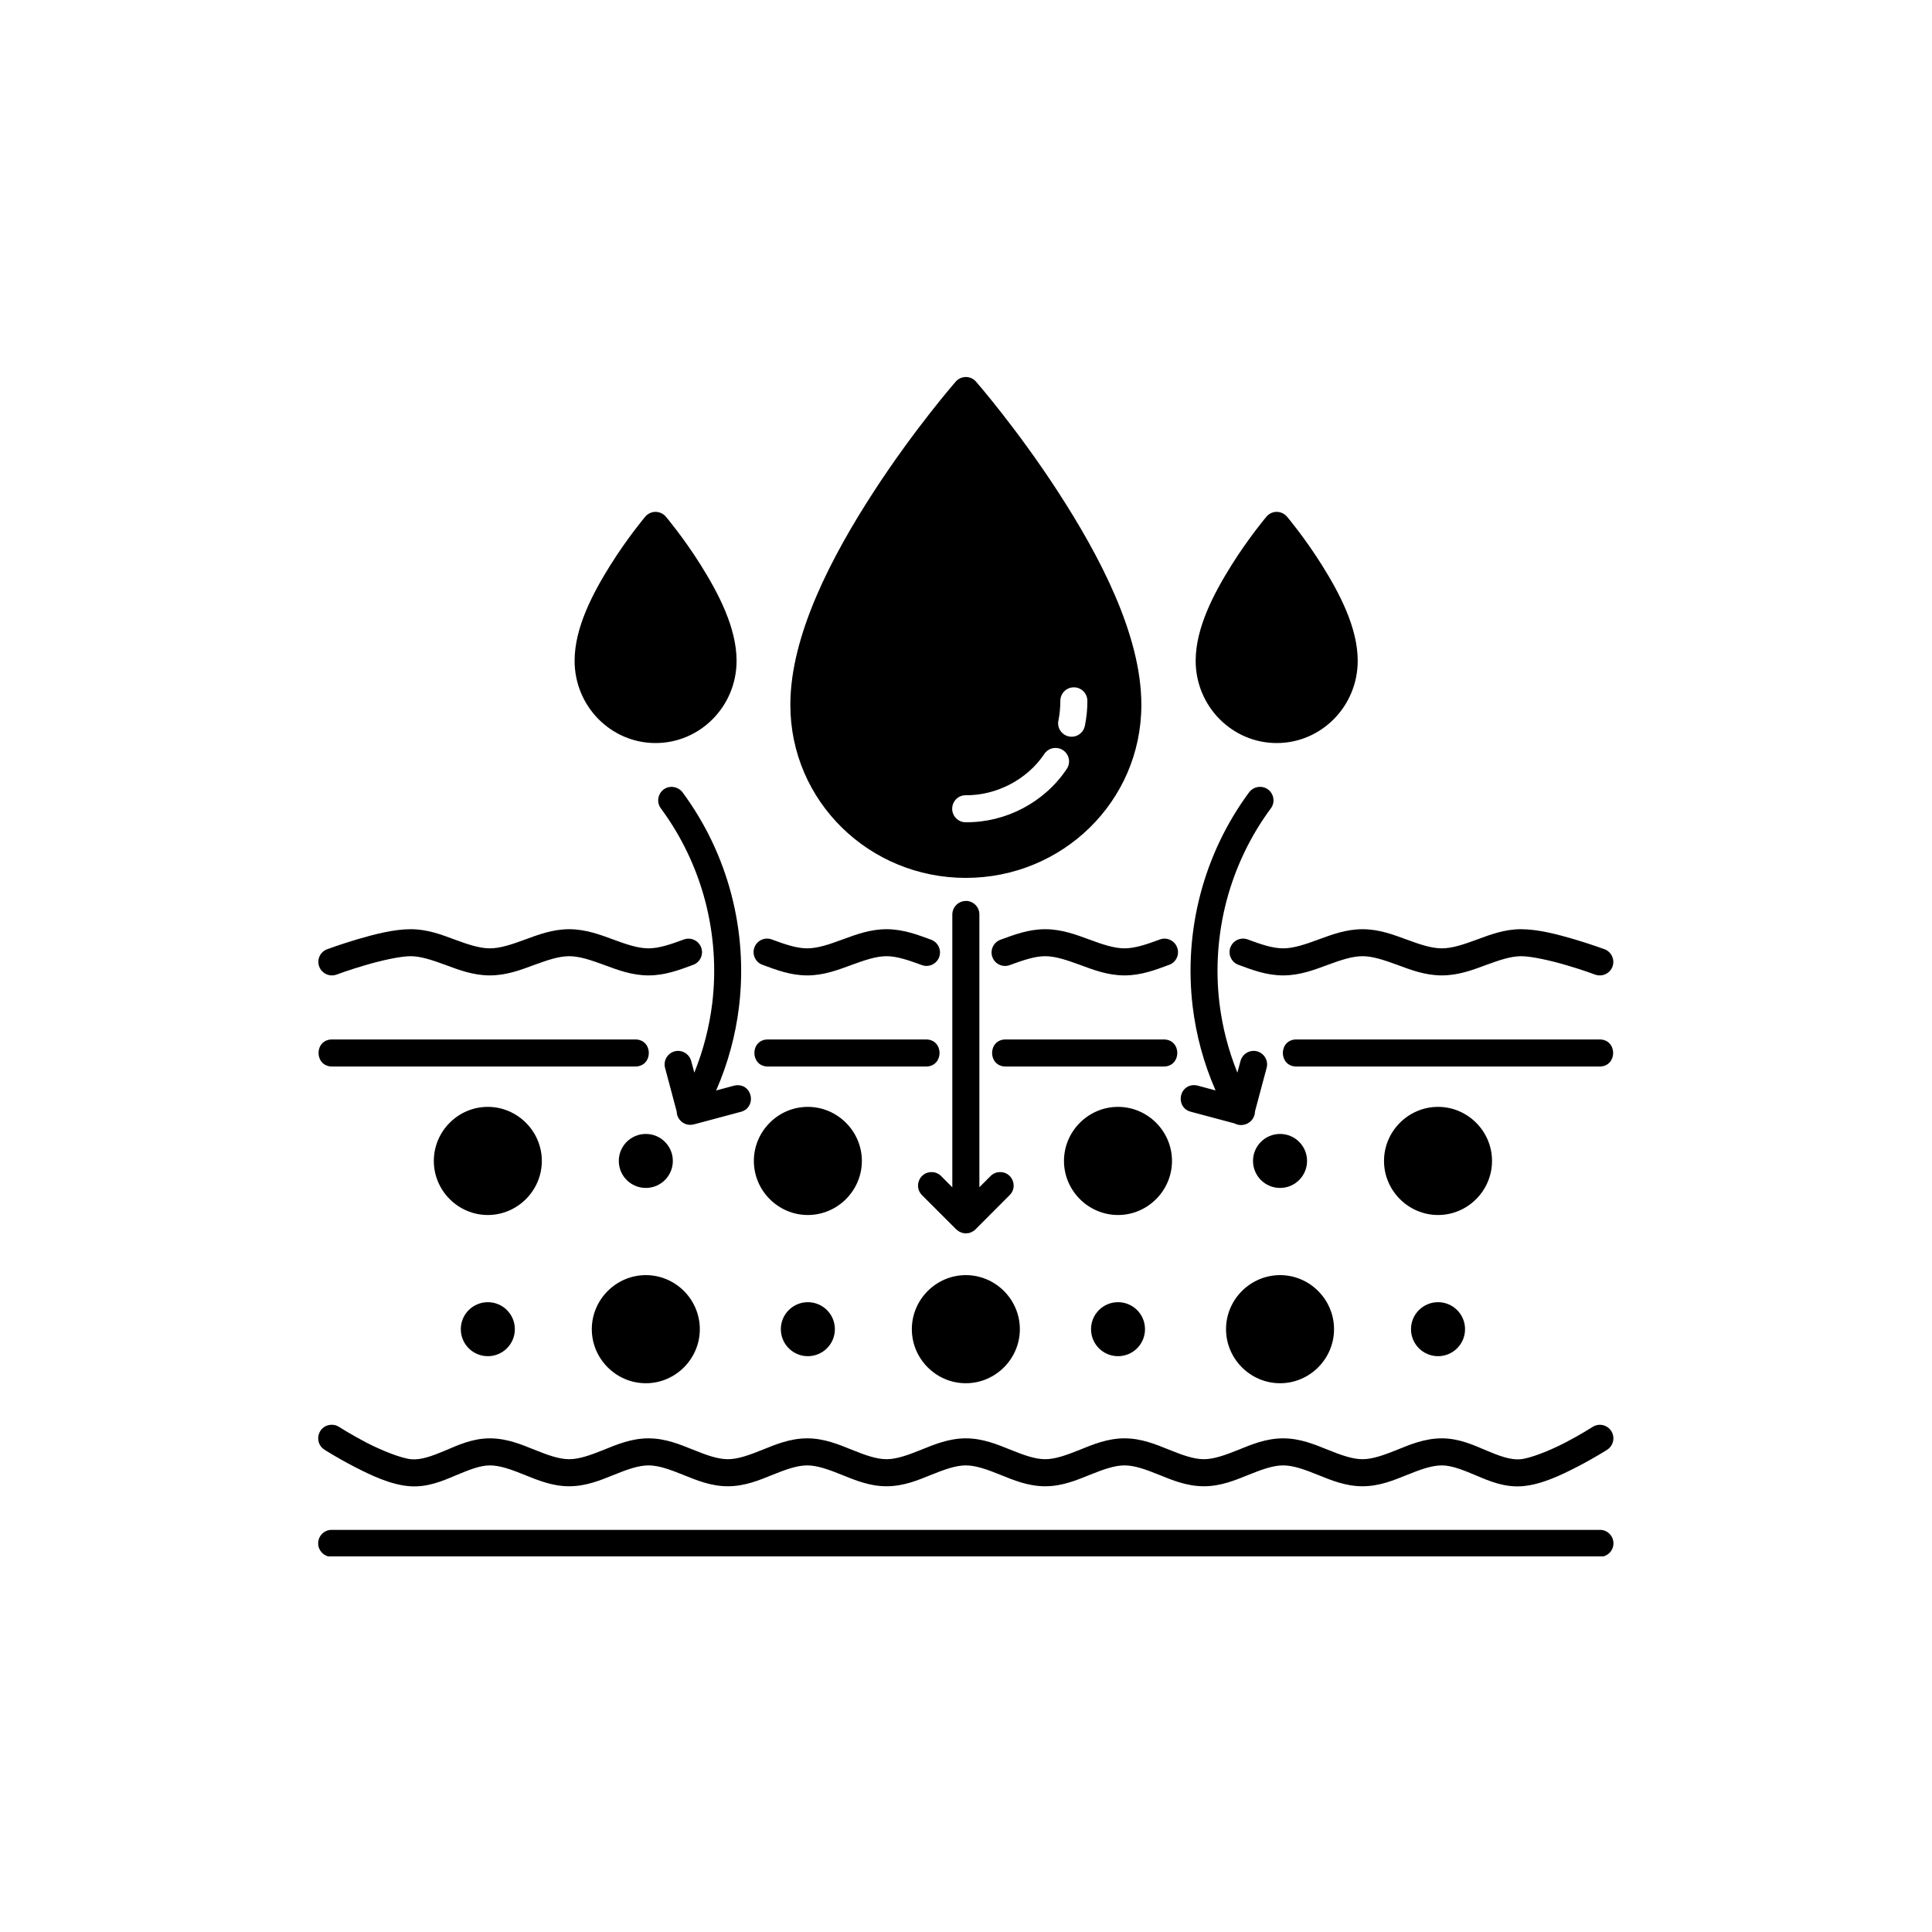 <svg version="1.0" preserveAspectRatio="xMidYMid meet" height="1080" viewBox="0 0 810 810" zoomAndPan="magnify" width="1080" xmlns:xlink="http://www.w3.org/1999/xlink" xmlns="http://www.w3.org/2000/svg"><defs><clipPath id="93d8e032ec"><path clip-rule="nonzero" d="M 133 158 L 677 158 L 677 652.523 L 133 652.523 Z M 133 158"></path></clipPath></defs><rect fill-opacity="1" height="972" y="-81" fill="#ffffff" width="972" x="-81"></rect><rect fill-opacity="1" height="972" y="-81" fill="#ffffff" width="972" x="-81"></rect><g clip-path="url(#93d8e032ec)"><path fill-rule="nonzero" fill-opacity="1" d="M 404.664 158.07 C 403.133 158.156 401.691 158.852 400.68 160.004 C 400.68 160.004 383.449 179.727 366.219 206.289 C 348.988 232.852 331.355 266.113 331.355 295.477 C 331.355 335.984 364.457 368.062 404.922 368.062 C 445.414 368.062 478.52 335.984 478.52 295.477 C 478.52 266.113 460.883 232.852 443.652 206.289 C 426.426 179.727 409.195 160.004 409.195 160.004 C 408.066 158.707 406.395 157.984 404.664 158.07 Z M 274.672 214.602 C 273.082 214.66 271.555 215.383 270.516 216.625 C 270.516 216.625 263.211 225.285 255.91 236.922 C 248.609 248.586 240.902 263.109 240.902 277.027 C 240.902 296.141 256.172 311.527 274.844 311.527 C 293.547 311.527 308.812 296.141 308.812 277.027 C 308.812 263.109 301.109 248.586 293.805 236.922 C 286.504 225.285 279.172 216.625 279.172 216.625 C 278.047 215.297 276.402 214.574 274.672 214.602 Z M 535.086 214.602 C 533.5 214.66 532 215.383 530.961 216.625 C 530.961 216.625 523.629 225.285 516.328 236.922 C 509.023 248.586 501.289 263.109 501.289 277.027 C 501.289 296.141 516.586 311.527 535.262 311.527 C 553.961 311.527 569.23 296.141 569.23 277.027 C 569.23 263.109 561.523 248.586 554.223 236.922 C 546.922 225.285 539.59 216.625 539.59 216.625 C 538.465 215.297 536.82 214.574 535.086 214.602 Z M 450.148 288.172 C 453.324 288.113 455.922 290.711 455.891 293.918 C 455.891 297.383 455.547 300.816 454.852 304.223 C 454.273 307.344 451.246 309.395 448.156 308.758 C 445.039 308.121 443.047 305.062 443.77 301.973 C 444.289 299.316 444.551 296.629 444.551 293.918 C 444.52 290.77 447.004 288.199 450.148 288.172 Z M 442.383 313.578 C 447.031 313.465 449.832 318.633 447.203 322.441 C 437.824 336.445 421.66 344.879 404.895 344.734 C 401.719 344.762 399.18 342.164 399.207 339.016 C 399.238 335.867 401.836 333.328 404.98 333.414 C 417.852 333.5 430.668 326.805 437.797 316.148 C 438.805 314.59 440.539 313.609 442.383 313.578 Z M 281.887 329.891 C 281.684 329.891 281.512 329.891 281.309 329.891 C 276.75 330.125 274.352 335.379 277.125 338.988 C 285.727 350.652 291.988 363.816 295.652 377.734 C 299.289 391.652 300.359 406.262 298.598 420.754 C 297.383 430.543 294.902 440.301 291.094 449.715 L 289.793 444.863 C 289.16 442.41 286.965 440.648 284.426 440.59 C 280.617 440.504 277.816 444.141 278.855 447.809 L 283.703 466 C 283.762 469.578 287.109 472.234 290.602 471.457 C 290.832 471.426 291.035 471.371 291.266 471.312 L 310.574 466.145 C 317.039 464.496 315.828 454.941 309.16 454.969 C 308.641 455 308.148 455.055 307.629 455.199 L 300.242 457.191 C 305.207 445.844 308.383 434.035 309.824 422.168 C 311.758 406.23 310.602 390.148 306.59 374.875 C 302.578 359.602 295.711 345.109 286.215 332.262 C 285.207 330.875 283.59 330.008 281.887 329.922 Z M 528.391 329.891 C 526.516 329.863 524.754 330.73 523.656 332.23 C 514.164 345.078 507.293 359.574 503.281 374.848 C 499.27 390.121 498.117 406.203 500.051 422.141 C 501.492 434.008 504.668 445.816 509.633 457.164 L 502.215 455.172 C 501.664 455.027 501.117 454.941 500.539 454.941 C 493.961 455.113 492.891 464.496 499.301 466.113 L 517.566 470.992 C 518.578 471.543 519.762 471.773 520.887 471.656 C 522.098 471.543 523.254 471.051 524.176 470.242 C 525.418 469.176 526.141 467.586 526.168 465.941 L 531.02 447.781 C 532.086 444.055 529.141 440.391 525.273 440.59 C 522.793 440.734 520.684 442.469 520.078 444.863 L 518.781 449.715 C 514.969 440.273 512.488 430.543 511.277 420.754 C 509.516 406.262 510.582 391.621 514.219 377.734 C 517.887 363.816 524.148 350.621 532.75 338.988 C 535.578 335.293 533.008 329.98 528.391 329.891 Z M 404.863 377.734 C 401.719 377.793 399.238 380.363 399.266 383.48 L 399.266 497.789 L 394.617 493.109 C 393.551 492.012 392.078 491.406 390.551 491.406 C 385.469 491.406 382.957 497.586 386.625 501.137 L 400.938 515.457 C 400.969 515.457 400.996 515.488 401.027 515.488 C 401.082 515.543 401.141 515.602 401.227 515.66 C 401.285 515.719 401.371 515.805 401.457 515.863 C 401.516 515.922 401.602 515.977 401.691 516.008 C 401.746 516.062 401.836 516.121 401.922 516.18 C 402.008 516.238 402.066 516.266 402.152 516.324 C 402.238 516.383 402.297 516.41 402.383 516.441 C 402.469 516.496 402.555 516.527 402.672 516.586 C 402.73 516.613 402.816 516.641 402.902 516.672 C 402.988 516.727 403.074 516.758 403.191 516.785 C 403.25 516.816 403.336 516.844 403.422 516.871 C 403.508 516.902 403.625 516.93 403.711 516.961 C 403.797 516.961 403.883 516.988 403.969 516.988 C 404.055 517.016 404.172 517.016 404.258 517.047 C 404.344 517.047 404.43 517.047 404.547 517.074 C 404.633 517.074 404.719 517.074 404.809 517.074 C 404.895 517.074 405.008 517.074 405.125 517.074 C 405.211 517.074 405.297 517.074 405.383 517.047 C 405.469 517.047 405.586 517.047 405.672 517.047 C 405.758 517.016 405.875 517.016 405.988 516.988 C 406.078 516.988 406.164 516.961 406.25 516.961 C 406.336 516.93 406.422 516.902 406.508 516.871 C 406.598 516.844 406.684 516.816 406.797 516.785 C 406.855 516.758 406.941 516.699 407.027 516.672 C 407.117 516.641 407.203 516.613 407.289 516.586 C 407.406 516.527 407.492 516.469 407.578 516.41 C 407.664 516.383 407.723 516.352 407.809 516.297 C 407.895 516.266 407.98 516.207 408.066 516.152 C 408.156 516.094 408.211 516.062 408.301 516.008 C 408.355 515.949 408.441 515.922 408.5 515.863 C 408.586 515.805 408.645 515.719 408.73 515.66 C 408.789 515.574 408.875 515.488 408.961 515.43 L 423.25 501.109 C 426.973 497.527 424.316 491.234 419.152 491.406 C 417.68 491.438 416.293 492.043 415.254 493.109 L 410.609 497.758 L 410.609 383.453 C 410.664 380.277 408.066 377.676 404.863 377.707 Z M 172.098 389.574 C 165.113 389.574 156.828 391.738 149.789 393.816 C 142.773 395.895 137.176 397.973 137.176 397.973 C 134.23 399.043 132.73 402.305 133.828 405.25 C 134.926 408.168 138.184 409.668 141.102 408.602 C 141.102 408.602 146.352 406.637 152.992 404.703 C 159.602 402.738 167.797 400.891 172.125 400.891 C 176.484 400.891 181.332 402.566 186.789 404.559 C 192.242 406.578 198.332 408.945 205.375 408.945 C 212.418 408.945 218.477 406.578 223.961 404.559 C 229.418 402.566 234.266 400.891 238.621 400.891 C 243.012 400.891 247.859 402.566 253.312 404.559 C 258.77 406.578 264.859 408.945 271.898 408.945 C 278.941 408.945 285.004 406.578 290.488 404.559 C 293.488 403.547 295.074 400.227 293.98 397.254 C 292.852 394.25 289.535 392.777 286.562 393.934 C 281.105 395.953 276.258 397.598 271.898 397.598 C 267.512 397.598 262.691 395.953 257.211 393.934 C 251.754 391.941 245.664 389.574 238.621 389.574 C 231.609 389.574 225.52 391.941 220.066 393.934 C 214.582 395.953 209.734 397.598 205.375 397.598 C 201.016 397.598 196.168 395.953 190.684 393.934 C 185.23 391.91 179.141 389.543 172.098 389.574 Z M 371.676 389.574 C 364.633 389.574 358.543 391.941 353.086 393.934 C 347.633 395.953 342.785 397.598 338.426 397.598 C 334.039 397.598 329.191 395.953 323.734 393.934 C 320.762 392.719 317.387 394.223 316.289 397.223 C 315.191 400.227 316.781 403.574 319.84 404.559 C 325.293 406.578 331.383 408.945 338.426 408.945 C 345.438 408.945 351.527 406.578 357.012 404.559 C 362.469 402.566 367.316 400.891 371.676 400.891 C 376.062 400.891 380.879 402.566 386.336 404.559 C 389.309 405.742 392.656 404.238 393.754 401.266 C 394.848 398.262 393.262 394.973 390.262 393.934 C 384.805 391.941 378.715 389.574 371.676 389.574 Z M 438.199 389.574 C 431.156 389.574 425.066 391.941 419.613 393.934 C 416.582 394.941 414.965 398.262 416.062 401.266 C 417.16 404.27 420.535 405.77 423.508 404.559 C 428.965 402.566 433.812 400.891 438.199 400.891 C 442.559 400.891 447.406 402.566 452.859 404.559 C 458.344 406.578 464.434 408.945 471.449 408.945 C 478.488 408.945 484.578 406.578 490.035 404.559 C 493.066 403.547 494.652 400.227 493.527 397.254 C 492.43 394.25 489.082 392.75 486.137 393.934 C 480.656 395.953 475.836 397.598 471.449 397.598 C 467.09 397.598 462.242 395.953 456.785 393.934 C 451.332 391.941 445.211 389.574 438.199 389.574 Z M 571.25 389.574 C 564.207 389.574 558.117 391.941 552.664 393.934 C 547.18 395.953 542.332 397.598 537.973 397.598 C 533.586 397.598 528.766 395.953 523.281 393.934 C 520.34 392.719 516.961 394.223 515.836 397.223 C 514.738 400.227 516.355 403.574 519.387 404.559 C 524.84 406.578 530.93 408.945 537.973 408.945 C 545.016 408.945 551.105 406.578 556.559 404.559 C 562.016 402.566 566.863 400.891 571.25 400.891 C 575.609 400.891 580.457 402.566 585.91 404.559 C 591.367 406.578 597.457 408.945 604.5 408.945 C 611.539 408.945 617.629 406.578 623.086 404.559 C 628.539 402.566 633.391 400.891 637.746 400.891 C 642.078 400.891 650.273 402.738 656.883 404.703 C 663.52 406.637 668.742 408.602 668.742 408.602 C 671.688 409.668 674.949 408.195 676.047 405.25 C 677.113 402.305 675.613 399.043 672.699 397.973 C 672.699 397.973 667.098 395.895 660.086 393.816 C 653.043 391.738 644.762 389.574 637.777 389.574 C 630.734 389.543 624.645 391.91 619.16 393.934 C 613.707 395.953 608.855 397.598 604.5 397.598 C 600.113 397.598 595.293 395.953 589.809 393.934 C 584.352 391.941 578.266 389.574 571.25 389.574 Z M 139.137 435.797 C 131.691 435.883 131.691 447.031 139.137 447.145 L 266.418 447.145 C 273.891 447.031 273.891 435.883 266.418 435.797 Z M 321.859 435.797 C 314.414 435.883 314.414 447.031 321.859 447.145 L 388.328 447.145 C 395.773 447.031 395.773 435.883 388.328 435.797 Z M 421.547 435.797 C 414.07 435.883 414.07 447.031 421.547 447.145 L 487.984 447.145 C 495.461 447.031 495.461 435.883 487.984 435.797 Z M 543.43 435.797 C 535.98 435.883 535.98 447.031 543.43 447.145 L 670.734 447.145 C 678.184 447.031 678.184 435.883 670.734 435.797 Z M 204.508 464.062 C 192.07 464.062 181.883 474.285 181.883 486.73 C 181.883 499.172 192.07 509.395 204.508 509.395 C 216.949 509.395 227.164 499.172 227.164 486.73 C 227.164 474.285 216.949 464.062 204.508 464.062 Z M 338.684 464.062 C 326.246 464.062 316.059 474.285 316.059 486.73 C 316.059 499.172 326.246 509.395 338.684 509.395 C 351.125 509.395 361.34 499.172 361.34 486.73 C 361.34 474.285 351.125 464.062 338.684 464.062 Z M 468.734 464.062 C 456.297 464.062 446.078 474.285 446.078 486.73 C 446.078 499.172 456.297 509.395 468.734 509.395 C 481.176 509.395 491.363 499.172 491.363 486.73 C 491.363 474.285 481.176 464.062 468.734 464.062 Z M 602.91 464.062 C 590.473 464.062 580.254 474.285 580.254 486.73 C 580.254 499.172 590.473 509.395 602.91 509.395 C 615.352 509.395 625.539 499.172 625.539 486.73 C 625.539 474.285 615.352 464.062 602.91 464.062 Z M 270.773 475.41 C 264.512 475.41 259.434 480.465 259.434 486.73 C 259.434 492.996 264.512 498.047 270.773 498.047 C 277.008 498.047 282.09 492.996 282.09 486.73 C 282.09 480.465 277.008 475.41 270.773 475.41 Z M 536.676 475.41 C 530.41 475.41 525.332 480.465 525.332 486.73 C 525.332 492.996 530.41 498.047 536.676 498.047 C 542.91 498.047 547.988 492.996 547.988 486.73 C 547.988 480.465 542.91 475.41 536.676 475.41 Z M 270.773 534.602 C 258.336 534.602 248.117 544.82 248.117 557.266 C 248.117 569.711 258.336 579.93 270.773 579.93 C 283.215 579.93 293.402 569.711 293.402 557.266 C 293.402 544.82 283.215 534.602 270.773 534.602 Z M 404.922 534.602 C 392.484 534.602 382.293 544.82 382.293 557.266 C 382.293 569.711 392.484 579.93 404.922 579.93 C 417.363 579.93 427.578 569.711 427.578 557.266 C 427.578 544.82 417.363 534.602 404.922 534.602 Z M 536.676 534.602 C 524.234 534.602 514.02 544.82 514.02 557.266 C 514.02 569.711 524.234 579.93 536.676 579.93 C 549.113 579.93 559.301 569.711 559.301 557.266 C 559.301 544.82 549.113 534.602 536.676 534.602 Z M 204.539 545.949 C 198.273 545.949 193.195 551 193.195 557.266 C 193.195 563.531 198.273 568.586 204.539 568.586 C 210.773 568.586 215.852 563.531 215.852 557.266 C 215.852 551 210.773 545.949 204.539 545.949 Z M 338.684 545.949 C 332.453 545.949 327.371 551 327.371 557.266 C 327.371 563.531 332.453 568.586 338.684 568.586 C 344.949 568.586 350.027 563.531 350.027 557.266 C 350.027 551 344.949 545.949 338.684 545.949 Z M 468.734 545.949 C 462.473 545.949 457.422 551 457.422 557.266 C 457.422 563.531 462.473 568.586 468.734 568.586 C 474.996 568.586 480.047 563.531 480.047 557.266 C 480.047 551 474.996 545.949 468.734 545.949 Z M 602.91 545.949 C 596.648 545.949 591.57 551 591.57 557.266 C 591.57 563.531 596.648 568.586 602.91 568.586 C 609.145 568.586 614.227 563.531 614.227 557.266 C 614.227 551 609.145 545.949 602.91 545.949 Z M 138.992 597.34 C 133.336 597.43 131.289 604.82 136.078 607.824 C 136.078 607.824 141.535 611.316 148.547 614.926 C 155.559 618.562 163.844 622.488 171.664 623.098 C 179.082 623.672 185.43 620.961 190.945 618.621 C 196.457 616.312 201.219 614.375 205.375 614.375 C 209.676 614.375 214.438 616.137 219.891 618.332 C 225.348 620.527 231.465 623.125 238.621 623.125 C 245.809 623.125 251.93 620.527 257.383 618.332 C 262.809 616.137 267.602 614.375 271.898 614.375 C 276.199 614.375 280.961 616.137 286.418 618.332 C 291.871 620.527 297.992 623.125 305.148 623.125 C 312.336 623.125 318.453 620.527 323.879 618.332 C 329.336 616.137 334.125 614.375 338.426 614.375 C 342.695 614.375 347.488 616.137 352.941 618.332 C 358.398 620.527 364.516 623.125 371.676 623.125 C 378.859 623.125 384.98 620.527 390.406 618.332 C 395.859 616.137 400.652 614.375 404.922 614.375 C 409.223 614.375 414.012 616.137 419.441 618.332 C 424.895 620.527 431.012 623.125 438.199 623.125 C 445.355 623.125 451.477 620.527 456.93 618.332 C 462.387 616.137 467.176 614.375 471.449 614.375 C 475.75 614.375 480.539 616.137 485.965 618.332 C 491.418 620.527 497.539 623.125 504.727 623.125 C 511.883 623.125 518 620.527 523.457 618.332 C 528.91 616.137 533.672 614.375 537.973 614.375 C 542.273 614.375 547.035 616.137 552.492 618.332 C 557.945 620.527 564.062 623.125 571.25 623.125 C 578.406 623.125 584.527 620.527 589.98 618.332 C 595.438 616.137 600.199 614.375 604.5 614.375 C 608.656 614.375 613.418 616.312 618.93 618.621 C 624.441 620.961 630.762 623.672 638.207 623.098 C 646.031 622.488 654.312 618.562 661.328 614.926 C 668.34 611.316 673.793 607.824 673.793 607.824 C 676.449 606.117 677.23 602.598 675.527 599.969 C 673.824 597.312 670.301 596.562 667.676 598.266 C 667.676 598.266 662.625 601.5 656.133 604.879 C 649.637 608.227 641.441 611.488 637.312 611.809 C 633.301 612.125 628.742 610.48 623.344 608.199 C 617.949 605.918 611.801 603.031 604.5 603.031 C 597.312 603.031 591.195 605.629 585.77 607.824 C 580.312 610.016 575.523 611.777 571.25 611.777 C 566.949 611.777 562.16 610.016 556.703 607.824 C 551.25 605.629 545.129 603.031 537.973 603.031 C 530.785 603.031 524.695 605.629 519.242 607.824 C 513.789 610.016 508.996 611.777 504.727 611.777 C 500.426 611.777 495.633 610.016 490.207 607.824 C 484.754 605.629 478.633 603.031 471.449 603.031 C 464.289 603.031 458.172 605.629 452.715 607.824 C 447.262 610.016 442.473 611.777 438.199 611.777 C 433.898 611.777 429.137 610.016 423.684 607.824 C 418.227 605.629 412.109 603.031 404.922 603.031 C 397.766 603.031 391.645 605.629 386.191 607.824 C 380.738 610.016 375.973 611.777 371.676 611.777 C 367.375 611.777 362.613 610.016 357.156 607.824 C 351.703 605.629 345.582 603.031 338.426 603.031 C 331.238 603.031 325.121 605.629 319.664 607.824 C 314.211 610.016 309.449 611.777 305.148 611.777 C 300.848 611.777 296.086 610.016 290.633 607.824 C 285.176 605.629 279.059 603.031 271.898 603.031 C 264.715 603.031 258.594 605.629 253.168 607.824 C 247.715 610.016 242.922 611.777 238.621 611.777 C 234.352 611.777 229.559 610.016 224.105 607.824 C 218.652 605.629 212.531 603.031 205.375 603.031 C 198.043 603.031 191.926 605.918 186.527 608.199 C 181.133 610.48 176.543 612.125 172.559 611.809 C 168.434 611.488 160.234 608.227 153.742 604.879 C 147.246 601.5 142.195 598.266 142.195 598.266 C 141.246 597.629 140.117 597.312 138.992 597.34 Z M 139.137 641.402 C 135.992 641.344 133.395 643.883 133.395 647.059 C 133.395 650.207 135.992 652.75 139.137 652.719 L 670.707 652.719 C 673.852 652.75 676.449 650.207 676.449 647.059 C 676.449 643.883 673.852 641.344 670.707 641.402 Z M 139.137 641.402" fill="#000000"></path></g></svg>